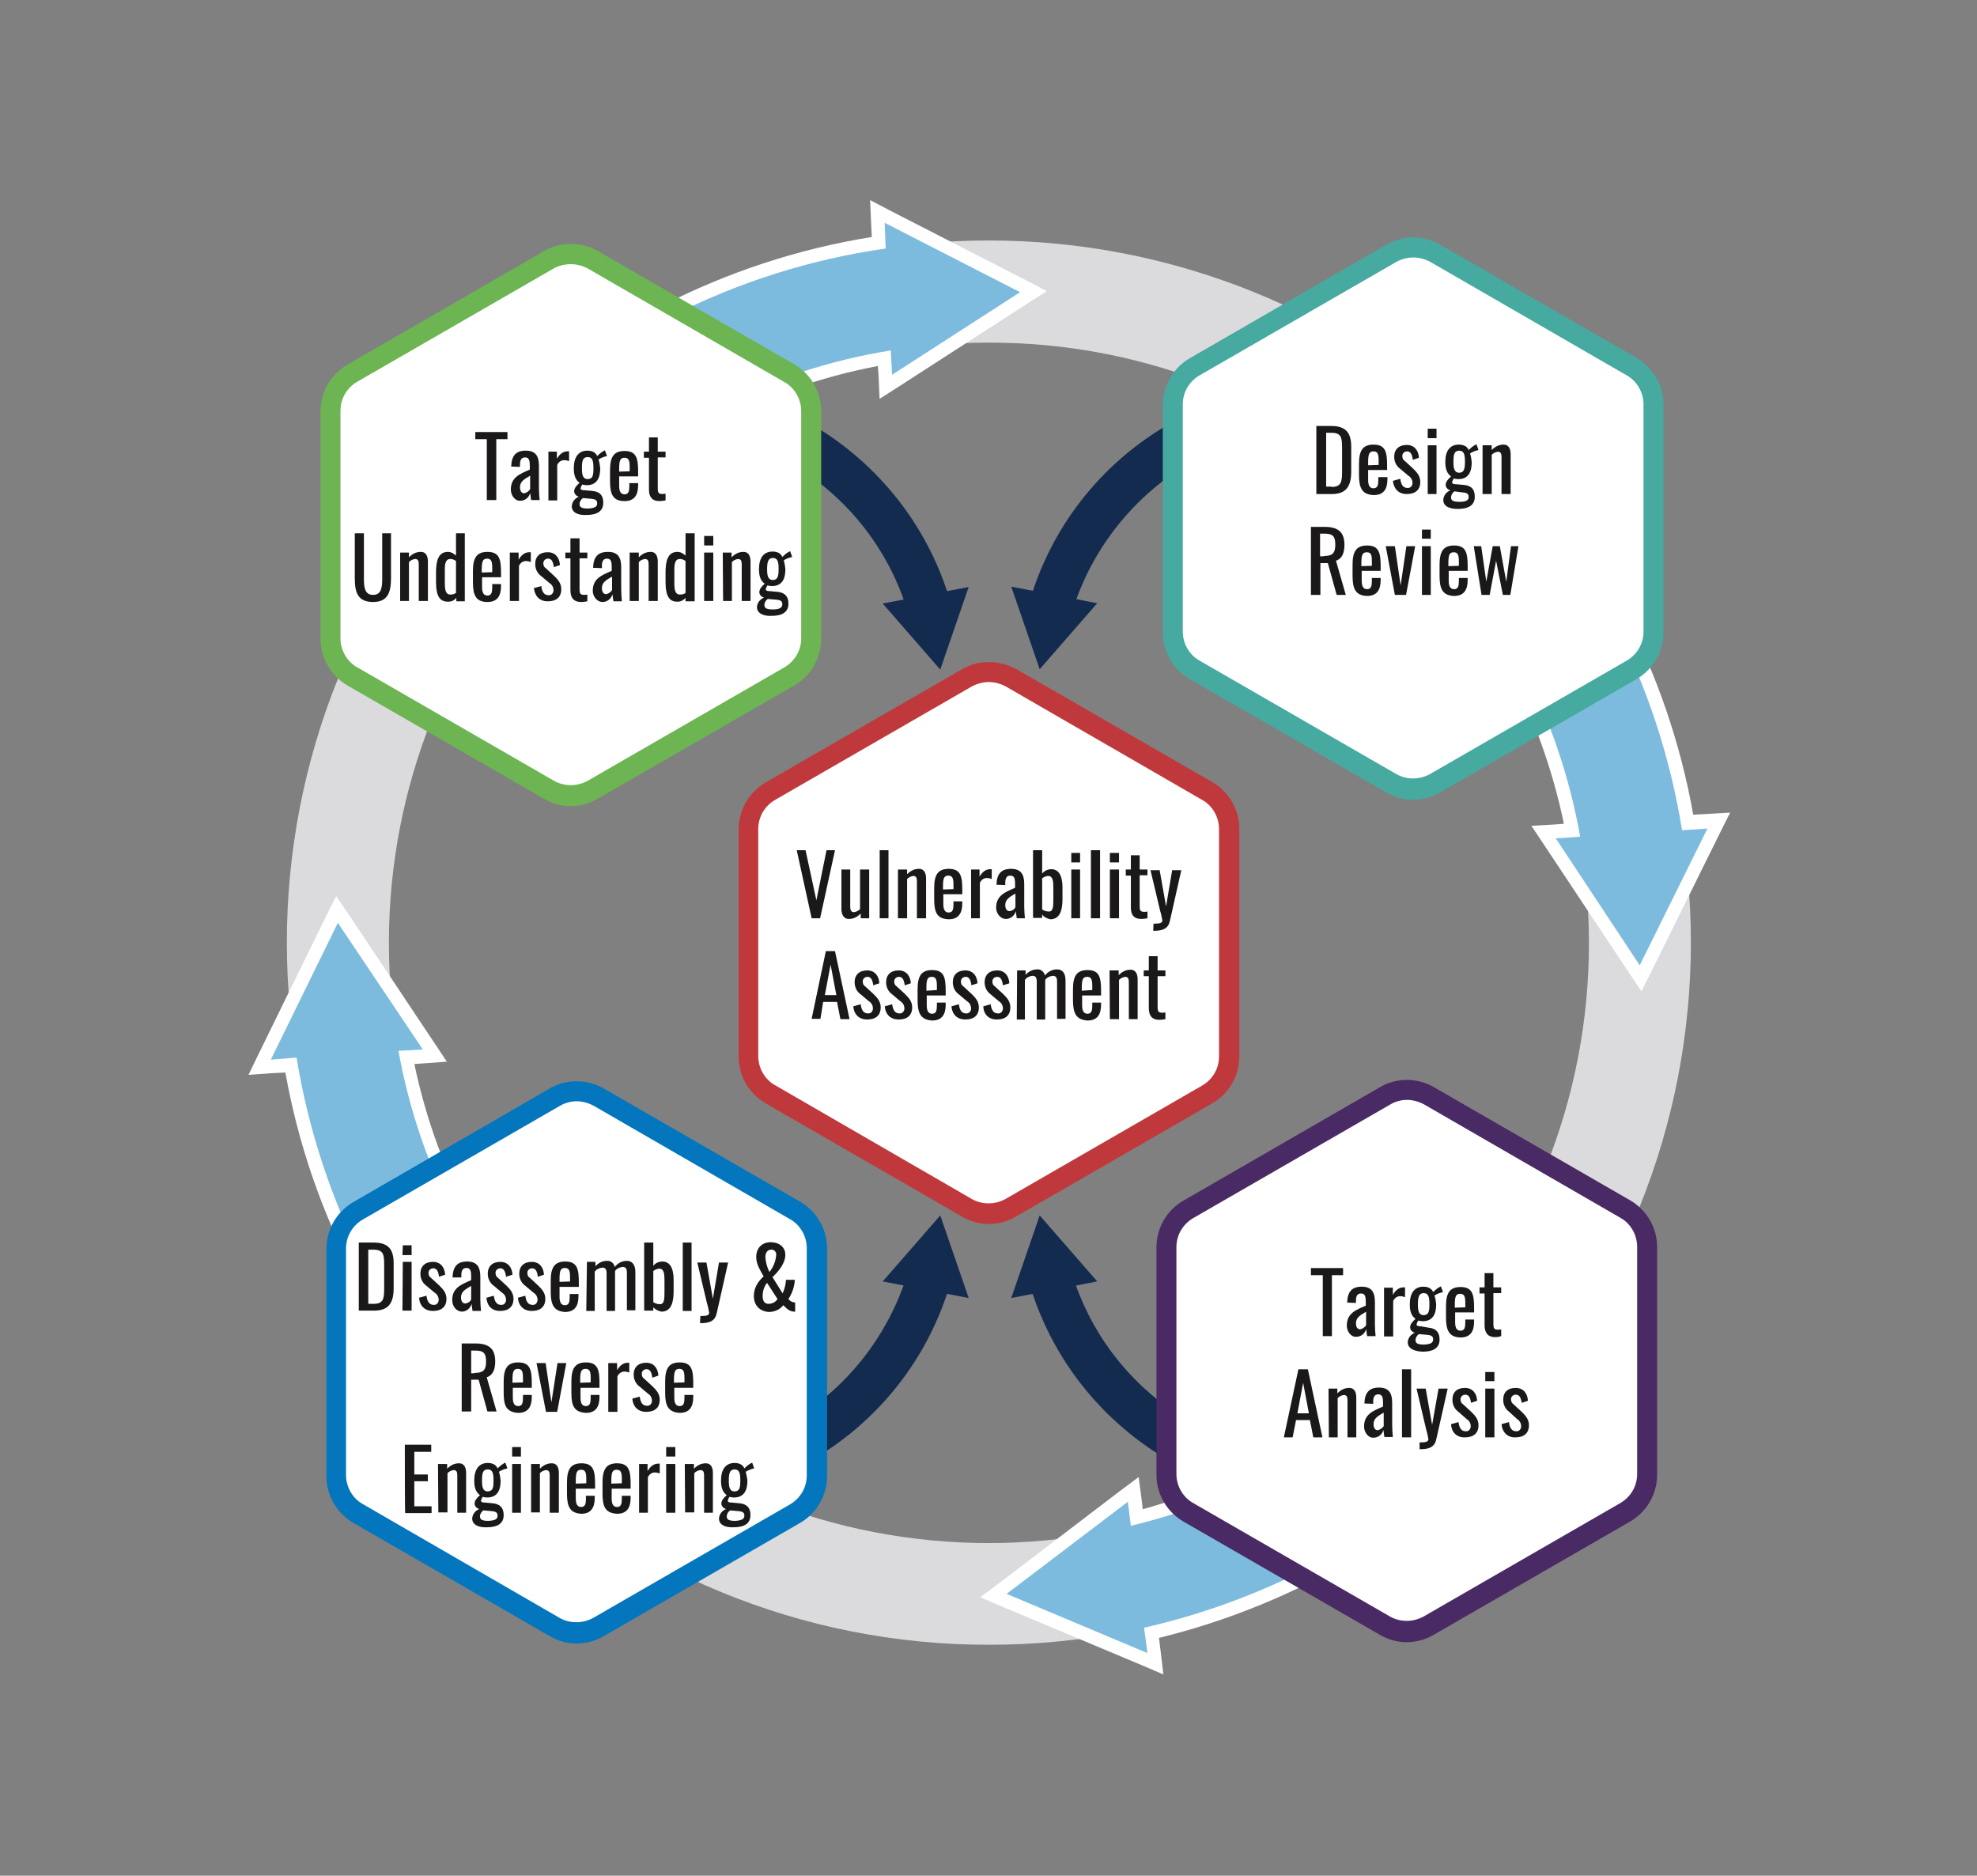 <?xml version="1.0" encoding="UTF-8"?> <!-- Generator: Adobe Illustrator 24.3.1, SVG Export Plug-In . SVG Version: 6.00 Build 0) --> <svg xmlns="http://www.w3.org/2000/svg" xmlns:xlink="http://www.w3.org/1999/xlink" version="1.1" id="Layer_1" x="0px" y="0px" width="584px" height="554px" viewBox="0 0 584 554" style="enable-background:new 0 0 584 554;" xml:space="preserve"><rect x="0" y="0" width="584" height="554" fill="#808080" stroke="none"/> <style type="text/css"> .st0{fill:none;} .st1{fill:#DBDADC;} .st2{fill:#7CBBDE;} .st3{fill:#FFFFFF;} .st4{fill:#142B50;} .st5{fill:#6CB552;} .st6{fill:#46AAA0;} .st7{fill:#BF393C;} .st8{fill:#4A2A64;} .st9{fill:#0476BD;} .st10{fill:#1A1818;} </style> <rect class="st0" width="584" height="554"></rect> <g> <g id="Group_1211" transform="translate(14.408 15.2)"> <path id="Path_5953" class="st1" d="M277.7,470.6c-55,0.1-107.8-21.7-146.7-60.7c-80.9-80.9-80.9-212.5,0-293.4 s212.5-80.9,293.4,0s80.9,212.5,0,293.4C385.5,448.9,332.7,470.7,277.7,470.6z M277.7,86c-47-0.1-92.1,18.6-125.4,51.9 c-69.1,69.1-69.1,181.6,0,250.8s181.6,69.1,250.8,0s69.1-181.6,0-250.8C369.8,104.5,324.7,85.9,277.7,86L277.7,86z"></path> </g> <g id="Group_1214" transform="translate(83.826)"> <g id="Group_1212" transform="translate(3.544 4.211)"> <path id="Path_5954" class="st2" d="M55.3,127.6l1.4-1.4c31.2-31.5,71.8-52.1,115.6-58.8l-0.5-9.1L218,81.8L174.4,110l-0.4-8.4 c-35.4,6.2-67.9,23.2-93.2,48.7l-1.4,1.4L55.3,127.6z"></path> </g> <g id="Group_1213"> <path id="Path_5955" class="st3" d="M177.5,65.8l40,20.5l-37.8,24.4l-0.4-7.2c-36.5,5.9-70.3,23.2-96.4,49.6l-21.3-21.2 c31.4-31.6,72.1-52.2,116.2-58.5L177.5,65.8 M173.2,59.1l0.3,6.9l0.2,4C130.1,77,89.9,97.7,58.8,129l-2.8,2.8l2.8,2.8L80,155.8 l2.8,2.8l2.8-2.8c24.5-24.6,55.8-41.2,89.9-47.7l0.2,2.8l0.3,6.9l5.8-3.7l37.8-24.4l5.8-3.7l-6.1-3.2l-40-20.5L173.2,59.1 L173.2,59.1z"></path> </g> </g> <g id="Group_1217" transform="translate(0 259.277)"> <g id="Group_1215" transform="translate(4.164 4.999)"> <path id="Path_5956" class="st2" d="M139.8,162.3c-30.5-30.4-50.8-69.5-58.2-112l-9.2,0.6L95.3,4.3l28.9,43.1l-8.4,0.6 c6.7,34.2,23.4,65.6,48,90.1l1.4,1.4l-24.1,24.1L139.8,162.3z"></path> </g> <g id="Group_1216"> <path id="Path_5957" class="st3" d="M99.8,13.3l25.1,37.4l-7.2,0.4c6.4,35.4,23.5,68,49.1,93.4l-21.2,21.2 c-30.8-30.4-51-69.8-58-112.6L80,53.7L99.8,13.3 M99.3,5.4l-3.1,6.2L76.4,52l-3,6.2l6.9-0.5l4-0.2c7.5,42.1,28,80.9,58.4,111.2 l2.8,2.8l2.8-2.8l21.2-21.2l2.8-2.8l-2.8-2.8c-23.9-23.8-40.2-54-47.1-86.9l2.7-0.2l6.9-0.5l-3.8-5.7l-25-37.5L99.3,5.4L99.3,5.4 z"></path> </g> </g> <g id="Group_1220" transform="translate(272.656 427.765)"> <g id="Group_1218" transform="translate(4.971 3.544)"> <path id="Path_5958" class="st2" d="M15.9,39.9L57.2,8.6l1,8.3c30.4-7.8,58-23.6,80.2-45.8l1.4-1.4l24,24.2l-1.4,1.4 C135,22.8,100.4,42.1,62.5,51l1.1,9.1L15.9,39.9z"></path> </g> <g id="Group_1219"> <path id="Path_5959" class="st3" d="M144.9-23.9l21.2,21.2c-27.7,27.7-62.6,47-100.8,55.7l1,7.5L24.7,43l35.8-27.2l0.9,7.1 C93.1,15.3,121.9-0.9,144.9-23.9 M144.9-29.5l-2.9,2.8C120.7-5.3,94,10,64.9,18l-0.3-2.7l-0.9-6.8l-5.5,4.1L22.4,39.9L16.9,44 l6.3,2.7l41.5,17.4l6.3,2.7L70.2,60l-0.5-4c37.6-9.2,71.9-28.5,99.3-55.9l2.8-2.8L169-5.4l-21.3-21.3L144.9-29.5L144.9-29.5z"></path> </g> </g> <g id="Group_1223" transform="translate(426.973 84.619)"> <g id="Group_1221" transform="translate(3.544 3.543)"> <path id="Path_5960" class="st2" d="M25.3,157.7l8.4-0.6C27.2,122.7,10.4,91-14.5,66.3l-1.4-1.4l24.1-24l1.4,1.4 c30.8,30.6,51.1,70,58.4,112.8l9.2-0.6L54.1,201L25.3,157.7z"></path> </g> <g id="Group_1222" transform="translate(0 0)"> <path id="Path_5961" class="st3" d="M11.8,47.2C42.7,77.9,63,117.7,69.9,160.6l7.5-0.5l-20,40.4L32.6,163l7.2-0.5 C33.5,126.9,16.3,94-9.4,68.4L11.8,47.2 M11.8,41.6L9,44.3l-21.3,21.2l-2.8,2.8l2.8,2.8c24,23.9,40.4,54.4,47.3,87.6l-2.7,0.2 l-6.9,0.4l3.8,5.7l24.9,37.5l3.8,5.7L61,202l20-40.4l3.1-6.2l-6.9,0.4l-4,0.2c-7.5-42.2-28-81.3-58.6-111.8L11.8,41.6L11.8,41.6z "></path> </g> </g> <g id="Group_1227" transform="translate(284.22 68.503)"> <g id="Group_1224" transform="translate(6.85 0)"> <path id="Path_5962" class="st4" d="M25.5,112.7L13.1,109c14-47.4,63.7-74.5,111.2-60.6c14.4,4.2,27.4,12,38,22.6l-9.2,9.2 c-29.9-29.9-78.3-29.9-108.2,0C35.8,89.3,29.1,100.5,25.5,112.7L25.5,112.7z"></path> </g> <g id="Group_1226" transform="translate(0 75.563)"> <g id="Group_1225"> <path id="Path_5963" class="st4" d="M14.5,29.2l8.4,24.4l17-19.5L14.5,29.2z"></path> </g> </g> </g> <g id="Group_1231" transform="translate(73.491 68.503)"> <g id="Group_1228" transform="translate(0 0)"> <path id="Path_5964" class="st4" d="M194.8,112.7C182.8,72.2,140.3,49,99.7,61c-12.3,3.6-23.4,10.2-32.4,19.3l-9.1-9.2 c35-35,91.7-35,126.5,0c10.5,10.5,18.3,23.6,22.5,38L194.8,112.7z"></path> </g> <g id="Group_1230" transform="translate(162.858 75.563)"> <g id="Group_1229"> <path id="Path_5965" class="st4" d="M24.4,34.2l17,19.5l8.4-24.4L24.4,34.2z"></path> </g> </g> </g> <g id="Group_1235" transform="translate(73.491 378.288)"> <g id="Group_1232" transform="translate(0 20.847)"> <path id="Path_5966" class="st4" d="M121.3,44.2C97.6,44.3,74.9,34.8,58.1,18l9.2-9.2c29.9,29.9,78.3,29.9,108.2,0 c9-9,15.6-20.2,19.3-32.4l12.4,3.6C196,18.1,161.1,44.2,121.3,44.2z"></path> </g> <g id="Group_1234" transform="translate(162.858)"> <g id="Group_1233"> <path id="Path_5967" class="st4" d="M49.8,5.1l-8.4-24.4l-17,19.5L49.8,5.1z"></path> </g> </g> </g> <g id="Group_1239" transform="translate(284.22 378.288)"> <g id="Group_1236" transform="translate(6.85 20.847)"> <path id="Path_5968" class="st4" d="M98.9,44.2C59.2,44.2,24.3,18,13-20l12.4-3.6C37.4,16.8,80,40,120.5,28 c12.2-3.6,23.4-10.2,32.4-19.3l9.2,9.2C145.4,34.8,122.6,44.3,98.9,44.2z"></path> </g> <g id="Group_1238"> <g id="Group_1237"> <path id="Path_5969" class="st4" d="M39.9,0.2l-17-19.5L14.5,5.1L39.9,0.2z"></path> </g> </g> </g> <g id="Group_1242" transform="translate(26.872 16.328)"> <g id="Group_1240" transform="translate(3.757 3.76)"> <path id="Path_5970" class="st3" d="M138,214.9c-2.3,0-4.5-0.6-6.4-1.7l-58.1-33.5c-4-2.3-6.4-6.6-6.4-11.2v-67.1 c0-4.6,2.5-8.9,6.4-11.2l58.1-33.6c4-2.3,8.9-2.3,12.9,0l58.1,33.5c4,2.3,6.4,6.6,6.4,11.2v67.1c0,4.6-2.5,8.9-6.4,11.2 l-58.1,33.5C142.5,214.3,140.3,214.8,138,214.9z"></path> </g> <g id="Group_1241"> <path id="Path_5971" class="st5" d="M141.8,61.7c1.7,0,3.5,0.5,5,1.3l58,33.5c3.1,1.7,5,5.1,5,8.6v67.1c0,3.6-1.9,6.8-5,8.6 l-58.1,33.5c-3.1,1.7-6.9,1.7-9.9,0l-58.1-33.5c-3.1-1.7-5-5.1-5-8.6v-67.2c0-3.6,1.9-6.8,5-8.6l58.1-33.5 C138.3,62.1,140,61.7,141.8,61.7 M141.8,55.7c-2.8,0-5.5,0.7-7.9,2.1L75.7,91.4c-4.9,2.9-7.9,8.1-7.9,13.8v67.1 c0,5.7,3,10.9,7.9,13.8l58.1,33.5c4.9,2.9,10.9,2.9,15.9,0l58.1-33.5c4.9-2.9,7.9-8.1,7.9-13.8v-67.2c0-5.7-3-10.9-7.9-13.8 l-58.1-33.5C147.2,56.4,144.6,55.7,141.8,55.7L141.8,55.7z"></path> </g> </g> <g id="Group_1245" transform="translate(340.69 13.946)"> <g id="Group_1243" transform="translate(3.757 3.758)"> <path id="Path_5972" class="st3" d="M73,215.4c-2.3,0-4.5-0.6-6.4-1.7L8.4,180.1c-4-2.3-6.4-6.6-6.4-11.2v-67.1 c0-4.6,2.5-8.9,6.4-11.2l58.1-33.5c4-2.3,8.9-2.3,12.9,0l58.1,33.5c4,2.3,6.4,6.6,6.4,11.2V169c0,4.6-2.5,8.9-6.4,11.2 l-58.1,33.5C77.5,214.8,75.3,215.3,73,215.4z"></path> </g> <g id="Group_1244"> <path id="Path_5973" class="st6" d="M76.8,62.1c1.7,0,3.5,0.5,5,1.3l58,33.5c3.1,1.7,5,5.1,5,8.6v67.1c0,3.6-1.9,6.8-5,8.6 l-58.1,33.5c-3.1,1.7-6.9,1.7-9.9,0l-58.1-33.5c-3.1-1.7-5-5.1-5-8.6v-67.1c0-3.6,1.9-6.8,5-8.6l58.1-33.5 C73.3,62.6,75,62.1,76.8,62.1 M76.8,56.2c-2.8,0-5.5,0.7-7.9,2.1L10.7,91.9c-4.9,2.9-7.9,8.1-7.9,13.8v67.1 c0,5.7,3,10.9,7.9,13.8l58.1,33.5c4.9,2.9,10.9,2.9,15.9,0l58.1-33.5c4.9-2.9,7.9-8.1,7.9-13.8v-67.2c0-5.7-3-10.9-7.9-13.8 L84.7,58.3C82.2,56.9,79.5,56.2,76.8,56.2L76.8,56.2z"></path> </g> </g> <g id="Group_1248" transform="translate(182.59 172.047)"> <g id="Group_1246" transform="translate(3.758 3.758)"> <path id="Path_5974" class="st3" d="M105.7,182.7c-2.3,0-4.5-0.6-6.4-1.7l-58.1-33.5c-4-2.3-6.4-6.6-6.4-11.2V69.1 c0-4.6,2.5-8.9,6.4-11.2l58.1-33.5c4-2.3,8.9-2.3,12.9,0L170.3,58c4,2.3,6.4,6.6,6.4,11.2v67.1c0,4.6-2.5,8.9-6.4,11.2 l-58.1,33.5C110.2,182,108,182.7,105.7,182.7z"></path> </g> <g id="Group_1247"> <path id="Path_5975" class="st7" d="M109.5,29.4c1.7,0,3.5,0.5,5,1.3l58,33.5c3.1,1.7,5,5.1,5,8.6V140c0,3.6-1.9,6.8-5,8.6 l-58.1,33.5c-3.1,1.7-6.9,1.7-9.9,0l-58.1-33.6c-3.1-1.7-5-5.1-5-8.6V72.8c0-3.6,1.9-6.8,5-8.6l58.1-33.5 C106,29.9,107.8,29.4,109.5,29.4 M109.5,23.5c-2.8,0-5.5,0.7-7.9,2.1L43.5,59.1c-4.9,2.9-7.9,8.1-7.9,13.8V140 c0,5.7,3,10.9,7.9,13.8l58.1,33.5c4.9,2.9,10.9,2.9,15.9,0l58.1-33.5c4.9-2.9,7.9-8.1,7.9-13.8V72.8c0-5.7-3-10.9-7.9-13.8 l-58.1-33.5C115,24.2,112.3,23.5,109.5,23.5L109.5,23.5z"></path> </g> </g> <g id="Group_1251" transform="translate(338.308 327.765)"> <g id="Group_1249" transform="translate(3.758 3.757)"> <path id="Path_5976" class="st3" d="M73.5,150.4c-2.3,0-4.5-0.6-6.4-1.7L8.9,115.1c-4-2.3-6.4-6.6-6.4-11.2V36.9 c0-4.6,2.5-8.9,6.4-11.2L67-7.8c4-2.3,8.9-2.3,12.9,0l58.1,33.5c4,2.3,6.4,6.6,6.4,11.2v67.1c0,4.6-2.5,8.9-6.4,11.2L80,148.7 C78,149.8,75.8,150.4,73.5,150.4z"></path> </g> <g id="Group_1250"> <path id="Path_5977" class="st8" d="M77.3-2.9c1.7,0,3.5,0.5,5,1.3l58,33.5c3.1,1.7,5,5.1,5,8.6v67.1c0,3.6-1.9,6.8-5,8.6 l-58.1,33.5c-3.1,1.7-6.9,1.7-9.9,0l-58.1-33.5c-3.1-1.7-5-5.1-5-8.6V40.6c0-3.6,1.9-6.8,5-8.6L72.3-1.5 C73.8-2.4,75.5-2.9,77.3-2.9 M77.3-8.8c-2.8,0-5.5,0.7-7.9,2.1L11.2,26.9C6.3,29.7,3.3,35,3.3,40.7v67.1c0,5.7,3,10.9,7.9,13.8 l58.1,33.5c4.9,2.9,10.9,2.9,15.9,0l58.1-33.5c4.9-2.9,7.9-8.1,7.9-13.8V40.6c0-5.7-3-10.9-7.9-13.8L85.2-6.7 C82.7-8.1,80-8.8,77.3-8.8L77.3-8.8z"></path> </g> </g> <g id="Group_1254" transform="translate(29.017 328.272)"> <g id="Group_1252" transform="translate(3.758 3.758)"> <path id="Path_5978" class="st3" d="M137.5,150.3c-2.3,0-4.5-0.6-6.4-1.7L73,115c-4-2.3-6.4-6.6-6.4-11.2V36.8 c0-4.6,2.5-8.9,6.4-11.2l58.1-33.5c4-2.3,8.9-2.3,12.9,0l58.1,33.5c4,2.3,6.4,6.6,6.4,11.2v67.1c0,4.6-2.5,8.9-6.4,11.2 L144,148.6C142.1,149.7,139.8,150.3,137.5,150.3z"></path> </g> <g id="Group_1253"> <path id="Path_5979" class="st9" d="M141.3-3c1.7,0,3.5,0.5,5,1.3l58,33.5c3.1,1.7,5,5.1,5,8.6v67.1c0,3.6-1.9,6.8-5,8.6 l-58.1,33.5c-3.1,1.7-6.9,1.7-9.9,0l-58.1-33.6c-3.1-1.7-5-5.1-5-8.6V40.5c0-3.6,1.9-6.8,5-8.6l58.1-33.5 C137.8-2.5,139.6-3,141.3-3 M141.3-8.9c-2.8,0-5.5,0.7-7.9,2.1L75.3,26.8c-4.9,2.9-7.9,8.1-7.9,13.8v67.1c0,5.7,3,10.9,7.9,13.8 l58.1,33.5c4.9,2.9,10.9,2.9,15.9,0l58.1-33.5c4.9-2.9,7.9-8.1,7.9-13.8V40.5c0-5.7-3-10.9-7.9-13.8L149.3-6.8 C146.8-8.2,144.1-8.9,141.3-8.9L141.3-8.9z"></path> </g> </g> <g id="Group_1255" transform="translate(39.602 86.504)"> <path id="Path_5980" class="st10" d="M104.2,43.2h-3.4v-2.1h9.5v2.1H107v18h-2.8C104.2,61.2,104.2,43.2,104.2,43.2z"></path> <path id="Path_5981" class="st10" d="M111.3,58.1c0-3.6,2.6-4.6,5.6-5.9v-1c0-1.7-0.2-2.6-1.4-2.6c-1.1,0-1.5,0.8-1.5,2.1v0.7 l-2.6-0.1c0.1-3.2,1.4-4.7,4.3-4.7c2.9,0,3.9,1.6,3.9,4.5v6.6c0,1.2,0.1,2.3,0.2,3.5h-2.5c-0.1-0.6-0.2-1.4-0.3-2.1 c-0.3,1.3-1.5,2.3-2.9,2.3C112.5,61.5,111.3,59.8,111.3,58.1z M117,58v-4c-1.7,1-3,1.7-3,3.4c0,1.2,0.5,1.8,1.3,1.8 C116,59,116.6,58.6,117,58L117,58z"></path> <path id="Path_5982" class="st10" d="M122.3,46.9h2.6v2.1c1-1.7,2.1-2.2,3.2-2.2c0.2,0,0.3,0,0.4,0v2.9c-0.5-0.2-1-0.3-1.4-0.3 c-1,0-1.7,0.6-2.1,1.4v10.5h-2.6V46.9z"></path> <path id="Path_5983" class="st10" d="M129.3,63c0.1-1.3,0.9-2.3,2.1-2.8c-0.8-0.2-1.3-0.8-1.4-1.5c0-1,0.6-1.7,1.6-2.6 c-1.1-0.8-1.7-2-1.7-4.3c0-3.3,1.4-5.2,4-5.2c1.5,0,2.5,0.6,2.9,1.6c0.6-0.6,1.2-1.1,1.9-1.5l0.4-0.2l0.6,1.7 c-0.9,0.2-1.7,0.5-2.5,1c0.3,0.9,0.4,1.7,0.5,2.6c0,2.9-1,5-4,5c-0.5,0-1-0.1-1.3-0.2c-0.2,0.3-0.4,0.7-0.5,1.1 c0,0.4,0.3,0.6,1.2,0.6l2.2,0.2c2.3,0.2,3.3,1.3,3.3,3.5c0,2.4-1.7,3.6-5,3.6C131.3,65.7,129.3,65,129.3,63z M136.8,62.2 c0-0.9-0.4-1.3-2-1.4l-2.2-0.2c-0.6,0.4-1,1.1-1,1.8c0,0.9,0.6,1.3,2.5,1.3C136,63.6,136.8,63.2,136.8,62.2L136.8,62.2z M135.7,51.8c0-2-0.2-3.3-1.7-3.3c-1.5,0-1.7,1.2-1.7,3.3c0,1.8,0.2,3.2,1.7,3.2C135.5,55,135.7,53.9,135.7,51.8L135.7,51.8z"></path> <path id="Path_5984" class="st10" d="M140.6,55.7v-3.3c0-3.8,1-5.7,4.3-5.7c3.6,0,4,2.3,4,6.3v1.2h-5.6V57c0,1.7,0.5,2.5,1.6,2.5 c1.2,0,1.4-1,1.4-2.4v-0.9h2.6v0.6c0,2.9-1.1,4.7-4,4.7C141.5,61.5,140.6,59.5,140.6,55.7z M146.4,52.7v-1.3 c0-1.7-0.2-2.7-1.5-2.7c-1.3,0-1.6,0.8-1.6,3.3v0.8L146.4,52.7z"></path> <path id="Path_5985" class="st10" d="M152.1,58.1v-9.4h-1.5v-1.8h1.5v-4.2h2.6v4.2h2.3v1.7h-2.3v9.2c0,1.1,0.2,1.6,1.3,1.6 c0.3,0,0.6,0,1-0.1v2c-0.6,0.1-1.2,0.2-1.8,0.2C152.9,61.5,152.1,60.1,152.1,58.1z"></path> <path id="Path_5986" class="st10" d="M65.2,84.3V71h2.7v13.5c0,2.6,0.3,4.7,2.7,4.7s2.7-2.1,2.7-4.7V71h2.6v13.3c0,4.2-1,7-5.3,7 C66.1,91.3,65.2,88.5,65.2,84.3z"></path> <path id="Path_5987" class="st10" d="M78.6,76.7h2.6v1.4c1-1,2.1-1.6,3.5-1.6c1.7,0,2.1,1.5,2.1,2.9V91h-2.7V80.2 c0-1-0.2-1.6-1.1-1.6c-0.7,0.1-1.3,0.4-1.8,0.9V91h-2.6V76.7z"></path> <path id="Path_5988" class="st10" d="M89.2,85.4v-2.8c0-3.3,0.6-6.1,3.5-6.1c1,0,1.7,0.5,2.4,1.1V71h2.6v20.1h-2.5v-1 c-0.6,0.7-1.4,1.1-2.3,1.1C90.4,91.3,89.2,89.7,89.2,85.4z M95.1,88.6v-9.4c-0.5-0.4-1.1-0.6-1.7-0.6c-1.3,0-1.6,1.3-1.6,3v4 c0,2,0.2,3.5,1.6,3.5C94,89.1,94.6,89,95.1,88.6z"></path> <path id="Path_5989" class="st10" d="M100.1,85.5v-3.3c0-3.8,1-5.7,4.3-5.7c3.6,0,4,2.3,4,6.3V84h-5.6v2.9c0,1.7,0.5,2.5,1.6,2.5 c1.2,0,1.4-1,1.4-2.4V86h2.6v0.6c0,2.9-1.1,4.7-4,4.7C101,91.3,100.1,89.3,100.1,85.5z M105.8,82.5v-1.3c0-1.7-0.2-2.7-1.5-2.7 c-1.3,0-1.6,0.8-1.6,3.3v0.8L105.8,82.5z"></path> <path id="Path_5990" class="st10" d="M111,76.7h2.6v2.1c1-1.7,2.1-2.2,3.2-2.2c0.2,0,0.3,0,0.4,0v2.9c-0.5-0.2-1-0.3-1.4-0.3 c-1,0-1.7,0.6-2.1,1.4V91H111V76.7z"></path> <path id="Path_5991" class="st10" d="M118.1,87.2l2.2-0.6c0.2,1.8,0.9,2.7,2.1,2.7c0.8,0.1,1.4-0.5,1.5-1.3c0-0.1,0-0.2,0-0.2 c0-0.9-0.5-1.7-1.2-2.1l-2.5-2.1c-1.1-0.8-1.7-2.1-1.7-3.5c0-2.3,1.4-3.5,3.7-3.5s3.5,1.7,3.6,3.8l-1.8,0.6 c-0.2-1.5-0.6-2.5-1.7-2.5c-0.8,0-1.4,0.6-1.4,1.3v0.1c0,0.6,0.2,1.1,0.7,1.4l2.5,2.3c1,1,2.1,2.1,2.1,3.9c0,2.5-1.6,3.6-4,3.6 S118.4,89.6,118.1,87.2z"></path> <path id="Path_5992" class="st10" d="M128.9,87.8v-9.4h-1.5v-1.7h1.5v-4.2h2.7v4.2h2.3v1.7h-2.3v9.2c0,1.1,0.2,1.6,1.3,1.6 c0.3,0,0.6,0,1-0.1v2c-0.6,0.1-1.2,0.2-1.8,0.2C129.7,91.3,128.9,89.9,128.9,87.8z"></path> <path id="Path_5993" class="st10" d="M135.5,88c0-3.6,2.6-4.6,5.6-5.9v-1c0-1.7-0.2-2.6-1.4-2.6c-1.1,0-1.5,0.8-1.5,2.1v0.7 l-2.6-0.1c0.1-3.2,1.4-4.7,4.4-4.7c2.9,0,3.9,1.6,3.9,4.5v6.6c0,1.2,0.1,2.3,0.2,3.5h-2.5c-0.1-0.6-0.2-1.4-0.3-2.1 c-0.3,1.3-1.5,2.3-2.9,2.3C136.7,91.3,135.5,89.6,135.5,88z M141.2,87.8v-4c-1.7,1-3,1.7-3,3.4c0,1.2,0.5,1.8,1.3,1.8 C140.2,88.8,140.8,88.4,141.2,87.8L141.2,87.8z"></path> <path id="Path_5994" class="st10" d="M146.4,76.7h2.7v1.4c1-1,2.1-1.6,3.5-1.6c1.7,0,2.1,1.5,2.1,2.9V91H152V80.2 c0-1-0.2-1.6-1.1-1.6c-0.7,0.1-1.3,0.4-1.8,0.9V91h-2.7V76.7z"></path> <path id="Path_5995" class="st10" d="M157,85.4v-2.8c0-3.3,0.6-6.1,3.5-6.1c1,0,1.7,0.5,2.4,1.1V71h2.7v20.1h-2.7v-1 c-0.6,0.7-1.4,1.1-2.3,1.1C158.2,91.3,157,89.7,157,85.4z M162.9,88.6v-9.4c-0.5-0.4-1.1-0.6-1.7-0.6c-1.3,0-1.6,1.3-1.6,3v4 c0,2,0.2,3.5,1.6,3.5C161.9,89.1,162.5,89,162.9,88.6z"></path> <path id="Path_5996" class="st10" d="M168.4,71.8h2.7v2.8h-2.7V71.8z M168.4,76.7h2.7V91h-2.7V76.7z"></path> <path id="Path_5997" class="st10" d="M173.9,76.7h2.6v1.4c1-1,2.1-1.6,3.5-1.6c1.7,0,2.1,1.5,2.1,2.9V91h-2.6V80.2 c0-1-0.2-1.6-1.1-1.6c-0.7,0.1-1.3,0.4-1.8,0.9V91H174L173.9,76.7L173.9,76.7z"></path> <path id="Path_5998" class="st10" d="M184,92.8c0.1-1.3,0.9-2.3,2.1-2.8c-0.8-0.2-1.3-0.8-1.4-1.5c0-1,0.6-1.7,1.6-2.6 c-1.1-0.8-1.7-2-1.7-4.3c0-3.3,1.4-5.2,4-5.2c1.5,0,2.5,0.6,2.9,1.6c0.6-0.6,1.2-1.1,1.9-1.5l0.4-0.2l0.6,1.7 c-0.9,0.2-1.7,0.5-2.5,1c0.3,0.9,0.4,1.7,0.5,2.6c0,2.9-1,5-4,5c-0.5,0-1-0.1-1.3-0.2c-0.2,0.3-0.4,0.7-0.5,1.1 c0,0.4,0.3,0.6,1.2,0.6l2.2,0.2c2.2,0.2,3.3,1.3,3.3,3.5c0,2.4-1.7,3.6-5,3.6C186,95.5,184,94.7,184,92.8z M191.5,92 c0-0.9-0.4-1.3-2-1.4l-2.3-0.2c-0.6,0.4-1,1.1-1,1.8c0,0.9,0.6,1.3,2.5,1.3S191.5,93,191.5,92L191.5,92z M190.4,81.6 c0-2-0.2-3.3-1.7-3.3c-1.4,0-1.7,1.2-1.7,3.3c0,1.8,0.2,3.2,1.7,3.2C190.1,84.8,190.4,83.7,190.4,81.6L190.4,81.6z"></path> </g> <g id="Group_1256" transform="translate(204.355 242.221)"> <path id="Path_5999" class="st10" d="M31,8.9h2.6l3.2,14.8l3-14.8h2.5l-4.4,20.1h-2.5L31,8.9z"></path> <path id="Path_6000" class="st10" d="M44.2,26.3V14.6h2.6v10.9c0,1,0.2,1.7,1.1,1.7c0.7-0.1,1.3-0.4,1.8-0.9V14.6h2.7V29h-2.5 v-1.4c-1,1-2.1,1.6-3.5,1.6C44.7,29.2,44.2,27.6,44.2,26.3z"></path> <path id="Path_6001" class="st10" d="M55.5,8.9h2.6v20.1h-2.6V8.9z"></path> <path id="Path_6002" class="st10" d="M60.9,14.6h2.7V16c1-1,2.1-1.6,3.5-1.6c1.7,0,2.1,1.5,2.1,2.9v11.7h-2.7V18.1 c0-1-0.2-1.6-1.1-1.6c-0.7,0.1-1.3,0.4-1.8,0.9V29h-2.7L60.9,14.6z"></path> <path id="Path_6003" class="st10" d="M71.6,23.4v-3.3c0-3.8,1-5.7,4.3-5.7c3.6,0,4,2.3,4,6.3v1.2h-5.6v2.9c0,1.7,0.5,2.5,1.6,2.5 c1.2,0,1.4-1,1.4-2.4V24h2.6v0.6c0,2.9-1.1,4.7-4,4.7C72.4,29.2,71.6,27.2,71.6,23.4z M77.3,20.4v-1.3c0-1.7-0.2-2.7-1.5-2.7 c-1.3,0-1.6,0.8-1.6,3.3v0.8L77.3,20.4z"></path> <path id="Path_6004" class="st10" d="M82.3,14.6H85v2.1c1-1.7,2.1-2.2,3.2-2.2c0.2,0,0.3,0,0.4,0v2.9c-0.5-0.2-1-0.3-1.4-0.3 c-1,0-1.7,0.6-2.1,1.4V29h-2.6V14.6z"></path> <path id="Path_6005" class="st10" d="M89.9,25.9c0-3.6,2.6-4.6,5.6-5.9v-1c0-1.7-0.2-2.6-1.4-2.6c-1.1,0-1.5,0.8-1.5,2.1v0.7 L90,19.1c0.1-3.2,1.4-4.7,4.3-4.7c2.9,0,3.9,1.6,3.9,4.5v6.6c0,1.2,0.1,2.3,0.2,3.5H96c-0.1-0.6-0.2-1.4-0.3-2.1 c-0.3,1.3-1.5,2.3-2.9,2.3C91.1,29.2,89.9,27.5,89.9,25.9z M95.6,25.7v-4c-1.7,1-3,1.7-3,3.4c0,1.2,0.5,1.8,1.3,1.8 C94.6,26.8,95.3,26.4,95.6,25.7z"></path> <path id="Path_6006" class="st10" d="M103.5,27.9v1h-2.7V8.9h2.7v6.9c0.6-0.8,1.7-1.3,2.7-1.3c3,0,3.3,3.6,3.3,5.4v3.5 c0,3.1-0.7,5.9-3.6,5.9C105,29.1,104.1,28.7,103.5,27.9z M106.8,23.3v-3.5c0-1.8-0.2-3.3-1.5-3.3c-0.6,0-1.3,0.3-1.8,0.7v9.2 c0.6,0.4,1.2,0.6,1.9,0.6C106.8,27.1,106.8,25.4,106.8,23.3L106.8,23.3z"></path> <path id="Path_6007" class="st10" d="M112.1,9.7h2.6v2.8h-2.6V9.7z M112.1,14.6h2.6V29h-2.6V14.6z"></path> <path id="Path_6008" class="st10" d="M117.9,8.9h2.7v20.1h-2.7C117.9,29.1,117.9,8.9,117.9,8.9z"></path> <path id="Path_6009" class="st10" d="M123.5,9.7h2.7v2.8h-2.7V9.7z M123.5,14.6h2.7V29h-2.7V14.6z"></path> <path id="Path_6010" class="st10" d="M129.7,25.8v-9.4h-1.5v-1.8h1.5v-4.2h2.6v4.2h2.3v1.7h-2.3v9.2c0,1.1,0.2,1.6,1.3,1.6 c0.3,0,0.6,0,1-0.1v2c-0.6,0.1-1.2,0.2-1.8,0.2C130.5,29.2,129.7,27.9,129.7,25.8z"></path> <path id="Path_6011" class="st10" d="M136.4,30.6c1.9,0,2.6-0.2,2.6-1c-0.2-0.9-0.3-1.7-0.6-2.6l-2.9-12.2h2.7l1.9,10.7l1.8-10.7 h2.7l-3.4,15.1c-0.5,2.1-2,2.8-4.6,2.8h-0.3L136.4,30.6z"></path> <path id="Path_6012" class="st10" d="M39.6,38.7h2.7l4.3,20.1h-2.7l-1-5.1h-4.1l-0.8,5h-2.6L39.6,38.7z M42.7,51.7l-1.7-9l-1.7,9 C39.4,51.7,42.7,51.7,42.7,51.7z"></path> <path id="Path_6013" class="st10" d="M47.7,55l2.2-0.6c0.2,1.8,0.9,2.7,2.1,2.7c0.8,0.1,1.4-0.5,1.5-1.3c0-0.1,0-0.2,0-0.2 c0-0.9-0.5-1.7-1.2-2.1l-2.5-2.1c-1.1-0.8-1.7-2.1-1.7-3.5c0-2.2,1.4-3.5,3.7-3.5c2.3,0,3.5,1.7,3.6,3.8l-1.8,0.6 c-0.2-1.5-0.6-2.5-1.7-2.5c-0.8,0-1.4,0.6-1.4,1.3v0.1c0,0.6,0.2,1.1,0.7,1.4l2.5,2.3c1,1,2.1,2.1,2.1,3.9c0,2.5-1.6,3.6-4,3.6 C49.4,58.9,47.9,57.4,47.7,55z"></path> <path id="Path_6014" class="st10" d="M57,55l2.2-0.6c0.2,1.8,0.9,2.7,2.1,2.7c0.8,0.1,1.4-0.5,1.5-1.3c0-0.1,0-0.2,0-0.2 c0-0.9-0.5-1.7-1.2-2.1l-2.5-2.1c-1.1-0.8-1.7-2.1-1.7-3.5c0-2.2,1.4-3.5,3.7-3.5s3.5,1.7,3.6,3.8l-1.8,0.6 c-0.2-1.5-0.6-2.5-1.7-2.5c-0.8,0-1.4,0.6-1.4,1.3v0.1c0,0.6,0.2,1.1,0.7,1.4l2.5,2.3c1,1,2.1,2.1,2.1,3.9c0,2.5-1.6,3.6-4,3.6 S57.2,57.4,57,55z"></path> <path id="Path_6015" class="st10" d="M66.7,53.2V50c0-3.8,1-5.7,4.3-5.7c3.6,0,4,2.3,4,6.3v1.2h-5.6v2.9c0,1.7,0.5,2.5,1.6,2.5 c1.2,0,1.4-1,1.4-2.4v-0.9H75v0.6c0,2.9-1.1,4.7-4,4.7C67.6,59,66.7,57,66.7,53.2z M72.4,50.2V49c0-1.7-0.2-2.7-1.5-2.7 c-1.3,0-1.6,0.8-1.6,3.3v0.8L72.4,50.2z"></path> <path id="Path_6016" class="st10" d="M76.7,55l2.2-0.6c0.2,1.8,0.9,2.7,2.1,2.7c0.8,0.1,1.4-0.5,1.5-1.3c0-0.1,0-0.2,0-0.2 c0-0.9-0.5-1.7-1.2-2.1l-2.5-2.1c-1.1-0.8-1.7-2.1-1.7-3.5c0-2.2,1.4-3.5,3.7-3.5c2.3,0,3.5,1.7,3.6,3.8l-1.8,0.6 c-0.2-1.5-0.6-2.5-1.7-2.5c-0.8,0-1.4,0.6-1.4,1.3v0.1c0,0.6,0.2,1.1,0.7,1.4l2.5,2.3c1,1,2.1,2.1,2.1,3.9c0,2.5-1.6,3.6-4,3.6 S76.9,57.4,76.7,55z"></path> <path id="Path_6017" class="st10" d="M86.1,55l2.2-0.6c0.2,1.8,0.9,2.7,2.1,2.7c0.8,0.1,1.4-0.5,1.5-1.3c0-0.1,0-0.2,0-0.2 c0-0.9-0.5-1.7-1.2-2.1l-2.5-2.1c-1.1-0.8-1.7-2.1-1.7-3.5c0-2.2,1.4-3.5,3.7-3.5c2.3,0,3.5,1.7,3.6,3.8l-1.9,0.6 c-0.2-1.5-0.6-2.5-1.7-2.5c-0.8,0-1.4,0.6-1.4,1.3v0.1c0,0.6,0.2,1.1,0.7,1.4l2.5,2.3c1,1,2.1,2.1,2.1,3.9c0,2.5-1.6,3.6-4,3.6 S86.2,57.4,86.1,55z"></path> <path id="Path_6018" class="st10" d="M96.1,44.4h2.5v1.3c0.9-1,2.1-1.6,3.4-1.6c1.1-0.1,2.1,0.7,2.3,1.8c0.9-1.1,2.1-1.8,3.6-1.8 s2.5,1,2.5,3.3v11.3h-2.5V47.7c0-1.4-0.5-1.7-1.3-1.7c-0.9,0.1-1.7,0.5-2.2,1.2v11.7h-2.5V47.7c0-1.4-0.5-1.7-1.3-1.7 c-0.9,0.1-1.7,0.5-2.2,1.2v11.7H96L96.1,44.4z"></path> <path id="Path_6019" class="st10" d="M112.6,53.2V50c0-3.8,1-5.7,4.3-5.7c3.6,0,4,2.3,4,6.3v1.2h-5.6v2.9c0,1.7,0.5,2.5,1.6,2.5 c1.2,0,1.4-1,1.4-2.4v-0.9h2.6v0.6c0,2.9-1.1,4.7-4,4.7C113.5,59,112.6,57,112.6,53.2z M118.3,50.2V49c0-1.7-0.2-2.7-1.5-2.7 c-1.3,0-1.6,0.8-1.6,3.3v0.8L118.3,50.2z"></path> <path id="Path_6020" class="st10" d="M123.4,44.4h2.7v1.4c1-1,2.1-1.6,3.5-1.6c1.7,0,2.1,1.5,2.1,2.9v11.7h-2.6V47.9 c0-1-0.2-1.6-1.1-1.6c-0.7,0.1-1.3,0.4-1.8,0.9v11.6h-2.7L123.4,44.4L123.4,44.4z"></path> <path id="Path_6021" class="st10" d="M135,55.5v-9.4h-1.5v-1.7h1.5v-4.2h2.6v4.2h2.3v1.7h-2.3v9.2c0,1.1,0.2,1.6,1.3,1.6 c0.3,0,0.6,0,1-0.1v2c-0.6,0.1-1.2,0.2-1.8,0.2C135.9,59,135,57.7,135,55.5z"></path> </g> <g id="Group_1257" transform="translate(395.844 84.12)"> <path id="Path_6022" class="st10" d="M-7,41.7h4.4c4.4,0,5.9,2.1,5.9,6.1v7.4c0,4.3-1.5,6.6-5.7,6.6H-7V41.7z M-2.5,59.7 c3.1,0,3.1-1.8,3.1-5.1v-6.5c0-3.1-0.3-4.4-3.2-4.4h-1.5v15.9H-2.5z"></path> <path id="Path_6023" class="st10" d="M5.6,56.2v-3.3c0-3.8,1-5.7,4.3-5.7c3.6,0,4,2.3,4,6.3v1.2H8.3v2.9c0,1.7,0.5,2.5,1.6,2.5 c1.2,0,1.4-1,1.4-2.4v-0.9H14v0.6c0,2.9-1.1,4.7-4,4.7C6.5,62,5.6,60,5.6,56.2z M11.4,53.2v-1.3c0-1.7-0.2-2.7-1.5-2.7 c-1.3,0-1.6,0.8-1.6,3.3v0.8L11.4,53.2z"></path> <path id="Path_6024" class="st10" d="M15.6,57.9l2.2-0.6c0.2,1.8,0.9,2.7,2.1,2.7c0.8,0.1,1.4-0.5,1.5-1.3c0-0.1,0-0.2,0-0.2 c0-0.9-0.5-1.7-1.2-2.1l-2.5-2.1c-1.1-0.8-1.7-2.1-1.7-3.5c0-2.2,1.4-3.5,3.7-3.5s3.5,1.7,3.6,3.8l-1.8,0.6 c-0.2-1.5-0.6-2.5-1.7-2.5c-0.8,0-1.4,0.6-1.4,1.3v0.1c0,0.6,0.2,1.1,0.7,1.4l2.5,2.3c1,1,2.1,2.1,2.1,3.9c0,2.5-1.6,3.6-4,3.6 S15.9,60.3,15.6,57.9z"></path> <path id="Path_6025" class="st10" d="M25.9,42.5h2.6v2.8h-2.6V42.5z M25.9,47.4h2.6v14.4h-2.6V47.4z"></path> <path id="Path_6026" class="st10" d="M30.5,63.5c0.1-1.3,0.9-2.3,2.1-2.8c-0.8-0.2-1.3-0.8-1.4-1.5c0-1,0.6-1.7,1.6-2.6 c-1.1-0.8-1.7-2-1.7-4.3c0-3.3,1.4-5.1,4-5.1c1.5,0,2.5,0.6,2.9,1.6c0.6-0.6,1.2-1.1,1.9-1.5l0.4-0.2l0.6,1.7 c-0.9,0.2-1.7,0.5-2.5,1c0.3,0.9,0.4,1.7,0.5,2.6c0,2.9-1,5-4,5c-0.5,0-1-0.1-1.3-0.2c-0.2,0.3-0.4,0.7-0.5,1.1 c0,0.4,0.3,0.6,1.2,0.6l2.2,0.2c2.3,0.2,3.3,1.3,3.3,3.5c0,2.4-1.7,3.6-5,3.6C32.4,66.2,30.5,65.5,30.5,63.5z M38,62.7 c0-0.9-0.4-1.3-2-1.4L33.8,61c-0.6,0.4-1,1.1-1,1.8c0,0.9,0.6,1.3,2.5,1.3C37.1,64.1,38,63.7,38,62.7L38,62.7z M36.9,52.3 c0-2-0.2-3.3-1.7-3.3c-1.5,0-1.7,1.2-1.7,3.3c0,1.8,0.2,3.2,1.7,3.2C36.6,55.5,36.9,54.4,36.9,52.3L36.9,52.3z"></path> <path id="Path_6027" class="st10" d="M42.1,47.4h2.7v1.4c1-1,2.1-1.6,3.5-1.6c1.7,0,2.1,1.5,2.1,2.9v11.7h-2.7V50.9 c0-1-0.2-1.6-1.1-1.6c-0.7,0.1-1.3,0.4-1.8,0.9v11.6h-2.7L42.1,47.4z"></path> <path id="Path_6028" class="st10" d="M-8.6,71.5h4c4,0,5.9,1.5,5.9,5.3c0,2.4-0.7,4.1-2.5,4.7l2.9,10.1h-2.7l-2.6-9.4h-2.2v9.4 h-2.8L-8.6,71.5z M-4.8,80.1c2.4,0,3.4-0.7,3.4-3.3c0-2.4-0.6-3.3-3.2-3.3h-1.3v6.7H-4.8z"></path> <path id="Path_6029" class="st10" d="M3.7,86v-3.3c0-3.8,1-5.7,4.3-5.7c3.6,0,4,2.3,4,6.3v1.2H6.4v2.9c0,1.7,0.5,2.5,1.6,2.5 c1.2,0,1.4-1,1.4-2.4v-0.9h2.6v0.6c0,2.9-1.1,4.7-4,4.7C4.6,91.8,3.7,89.8,3.7,86z M9.4,83v-1.3C9.4,80,9.3,79,7.9,79 c-1.3,0-1.6,0.8-1.6,3.3v0.8L9.4,83z"></path> <path id="Path_6030" class="st10" d="M13.5,77.2h2.7l1.7,11.6l1.7-11.6h2.6l-2.7,14.4h-3.3L13.5,77.2z"></path> <path id="Path_6031" class="st10" d="M24.2,72.3h2.6V75h-2.6V72.3z M24.2,77.2h2.6v14.4h-2.6V77.2z"></path> <path id="Path_6032" class="st10" d="M29.4,86v-3.3c0-3.8,1-5.7,4.3-5.7c3.6,0,4,2.3,4,6.3v1.2h-5.6v2.9c0,1.7,0.5,2.5,1.6,2.5 c1.2,0,1.4-1,1.4-2.4v-0.9h2.6v0.6c0,2.9-1.1,4.7-4,4.7C30.3,91.8,29.4,89.8,29.4,86z M35.1,83v-1.3c0-1.7-0.2-2.7-1.5-2.7 c-1.3,0-1.6,0.8-1.6,3.3v0.8L35.1,83z"></path> <path id="Path_6033" class="st10" d="M39.5,77.2h2.2l1.5,10.5l1.9-10.5h2.1l1.9,10.5l1.4-10.5h2.2l-2.4,14.4h-2.2l-2-10.1 l-1.9,10.1h-2.4L39.5,77.2z"></path> </g> <g id="Group_1258" transform="translate(385.944 397.938)"> <path id="Path_6034" class="st10" d="M4.8-21.3H1.3v-2.1h9.5v2.1H7.5v18H4.8V-21.3z"></path> <path id="Path_6035" class="st10" d="M11.9-6.4c0-3.6,2.6-4.6,5.6-5.9v-1c0-1.7-0.2-2.6-1.4-2.6c-1.1,0-1.5,0.8-1.5,2.1v0.7 L12-13.2c0.1-3.2,1.4-4.7,4.3-4.7c2.9,0,3.9,1.6,3.9,4.5v6.6c0,1.2,0.1,2.3,0.2,3.5h-2.5c-0.1-0.6-0.2-1.4-0.3-2.1 c-0.3,1.3-1.5,2.3-2.9,2.3C13.1-3,11.9-4.7,11.9-6.4z M17.6-6.5v-4c-1.7,1-3,1.7-3,3.4c0,1.2,0.5,1.8,1.3,1.8 C16.6-5.5,17.2-5.9,17.6-6.5L17.6-6.5z"></path> <path id="Path_6036" class="st10" d="M22.8-17.6h2.7v2.1c1-1.7,2.1-2.2,3.2-2.2c0.2,0,0.3,0,0.4,0v2.9c-0.5-0.2-1-0.3-1.4-0.3 c-1,0-1.7,0.6-2.1,1.4v10.5h-2.7V-17.6z"></path> <path id="Path_6037" class="st10" d="M29.9-1.5C30-2.8,30.8-3.8,32-4.3c-0.8-0.2-1.3-0.8-1.4-1.5c0-1,0.6-1.7,1.6-2.6 c-1.1-0.8-1.7-2-1.7-4.3c0-3.3,1.4-5.2,4-5.2c1.5,0,2.5,0.6,2.9,1.6c0.6-0.6,1.2-1.1,1.9-1.5l0.4-0.2l0.6,1.7 c-0.9,0.2-1.7,0.5-2.5,1c0.3,0.9,0.4,1.7,0.5,2.6c0,2.9-1,5-4,5c-0.5,0-1-0.1-1.3-0.2c-0.2,0.3-0.4,0.7-0.5,1.1 c0,0.4,0.3,0.6,1.2,0.6L36-5.8c2.2,0.2,3.3,1.3,3.3,3.5c0,2.4-1.7,3.6-5,3.6C31.9,1.2,29.9,0.4,29.9-1.5z M37.4-2.3 c0-0.9-0.4-1.3-2-1.4l-2.2-0.2c-0.6,0.4-1,1.1-1,1.8c0,0.9,0.6,1.3,2.5,1.3C36.6-0.9,37.4-1.3,37.4-2.3L37.4-2.3z M36.3-12.7 c0-2-0.2-3.3-1.7-3.3c-1.4,0-1.7,1.2-1.7,3.3c0,1.8,0.2,3.2,1.7,3.2C36.1-9.5,36.3-10.7,36.3-12.7L36.3-12.7z"></path> <path id="Path_6038" class="st10" d="M41.2-8.8v-3.3c0-3.8,1-5.7,4.3-5.7c3.6,0,4,2.3,4,6.3v1.2h-5.6v2.9c0,1.7,0.5,2.5,1.6,2.5 c1.2,0,1.4-1,1.4-2.4v-0.9h2.6v0.6c0,2.9-1.1,4.7-4,4.7C42.1-3,41.2-5,41.2-8.8z M46.9-11.8v-1.3c0-1.7-0.2-2.7-1.5-2.7 c-1.3,0-1.6,0.8-1.6,3.3v0.8L46.9-11.8z"></path> <path id="Path_6039" class="st10" d="M52.6-6.5v-9.4h-1.5v-1.8h1.5v-4.2h2.6v4.2h2.3v1.7h-2.3v9.2c0,1.1,0.2,1.6,1.3,1.6 c0.3,0,0.6,0,1-0.1v2C56.9-3.1,56.4-3,55.7-3C53.5-3,52.6-4.4,52.6-6.5z"></path> <path id="Path_6040" class="st10" d="M-2.4,6.5h2.8l4.3,20.1H2l-1-5.1h-4.1l-1,5.1h-2.6L-2.4,6.5z M0.7,19.5l-1.7-9l-1.7,9 C-2.6,19.5,0.7,19.5,0.7,19.5z"></path> <path id="Path_6041" class="st10" d="M6.5,12.2h2.6v1.4c1-1,2.1-1.6,3.5-1.6c1.7,0,2.1,1.5,2.1,2.9v11.7h-2.6V15.7 c0-1-0.2-1.6-1.1-1.6c-0.7,0.1-1.3,0.4-1.8,0.9v11.6H6.6L6.5,12.2L6.5,12.2z"></path> <path id="Path_6042" class="st10" d="M17,23.4c0-3.6,2.6-4.6,5.6-5.9v-1c0-1.7-0.2-2.6-1.4-2.6c-1.1,0-1.5,0.8-1.5,2.1v0.7 l-2.6-0.1c0.1-3.2,1.4-4.7,4.3-4.7s3.9,1.6,3.9,4.5V23c0,1.2,0.1,2.3,0.2,3.5h-2.5c-0.1-0.6-0.2-1.4-0.3-2.1 c-0.3,1.3-1.5,2.3-2.9,2.3C18.2,26.8,17,25.1,17,23.4z M22.8,23.3v-4c-1.7,1-3,1.7-3,3.4c0,1.2,0.5,1.8,1.3,1.8 C21.7,24.3,22.4,23.9,22.8,23.3L22.8,23.3z"></path> <path id="Path_6043" class="st10" d="M28.2,6.5h2.7v20.1h-2.7V6.5z"></path> <path id="Path_6044" class="st10" d="M33.4,28.1c1.9,0,2.6-0.2,2.6-1c-0.2-0.9-0.3-1.7-0.6-2.6l-2.9-12.3h2.7l1.9,10.7l1.9-10.7 h2.7l-3.4,15.1c-0.5,2.1-2,2.8-4.6,2.8h-0.3L33.4,28.1z"></path> <path id="Path_6045" class="st10" d="M42.7,22.7l2.2-0.6c0.2,1.8,0.9,2.7,2.1,2.7c0.8,0.1,1.4-0.5,1.5-1.3c0-0.1,0-0.2,0-0.2 c0-0.9-0.5-1.7-1.2-2.1L44.8,19c-1.1-0.8-1.7-2.1-1.7-3.5c0-2.3,1.4-3.5,3.7-3.5c2.3,0,3.5,1.7,3.6,3.8l-1.8,0.6 C48.4,15,48,14,46.9,14c-0.8,0-1.4,0.6-1.4,1.3v0.1c0,0.6,0.2,1.1,0.7,1.4l2.5,2.3c1,1,2.1,2.1,2.1,3.9c0,2.5-1.6,3.6-4,3.6 C44.4,26.7,42.8,25.1,42.7,22.7z"></path> <path id="Path_6046" class="st10" d="M52.8,7.3h2.7V10h-2.7V7.3z M52.8,12.2h2.7v14.4h-2.7V12.2z"></path> <path id="Path_6047" class="st10" d="M57.6,22.7l2.2-0.6c0.2,1.8,0.9,2.7,2.1,2.7c0.8,0.1,1.4-0.5,1.5-1.3c0-0.1,0-0.2,0-0.2 c0-0.9-0.5-1.7-1.2-2.1L59.8,19c-1.1-0.8-1.7-2.1-1.7-3.5c0-2.3,1.4-3.5,3.7-3.5s3.5,1.7,3.6,3.8l-1.8,0.6C63.3,15,63,14,61.8,14 c-0.8,0-1.4,0.6-1.4,1.3v0.1c0,0.6,0.3,1.1,0.7,1.4l2.5,2.3c1,1,2.1,2.1,2.1,3.9c0,2.5-1.6,3.6-4,3.6 C59.4,26.7,57.8,25.1,57.6,22.7z"></path> </g> <g id="Group_1259" transform="translate(41.185 388.205)"> <path id="Path_6048" class="st10" d="M64.8-21.2h4.4c4.4,0,5.9,2.1,5.9,6.1v7.4c0,4.3-1.5,6.6-5.7,6.6h-4.6V-21.2z M69.2-3.1 c3.1,0,3.1-1.8,3.1-5.1v-6.5c0-3.1-0.3-4.4-3.2-4.4h-1.5v16L69.2-3.1z"></path> <path id="Path_6049" class="st10" d="M77.8-20.4h2.6v2.9h-2.7L77.8-20.4z M77.8-15.5h2.6v14.4h-2.7L77.8-15.5z"></path> <path id="Path_6050" class="st10" d="M82.6-4.9l2.2-0.6c0.2,1.8,0.9,2.7,2.1,2.7c0.8,0.1,1.4-0.5,1.5-1.3c0-0.1,0-0.2,0-0.2 c0-0.9-0.5-1.7-1.2-2.1l-2.5-2.1c-1.1-0.8-1.7-2.1-1.7-3.5c0-2.2,1.4-3.5,3.7-3.5s3.5,1.7,3.6,3.8l-1.8,0.6 c-0.2-1.5-0.6-2.5-1.7-2.5c-0.8,0-1.4,0.6-1.4,1.3v0.1c0,0.6,0.2,1.1,0.7,1.4l2.5,2.3c1,1,2.1,2.1,2.1,3.9c0,2.5-1.6,3.6-4,3.6 S82.8-2.5,82.6-4.9z"></path> <path id="Path_6051" class="st10" d="M92.4-4.2c0-3.6,2.6-4.6,5.6-5.9v-1c0-1.7-0.2-2.6-1.4-2.6c-1.1,0-1.5,0.8-1.5,2.1v0.7 l-2.6,0c0.1-3.2,1.4-4.7,4.3-4.7c2.9,0,3.9,1.6,3.9,4.5v6.6c0,1.2,0.1,2.3,0.2,3.5h-2.5c-0.1-0.6-0.2-1.4-0.3-2.1 c-0.3,1.3-1.5,2.3-2.9,2.3C93.5-0.9,92.4-2.5,92.4-4.2z M98-4.4v-4c-1.7,1-3,1.7-3,3.4c0,1.2,0.5,1.8,1.3,1.8 C97-3.3,97.7-3.7,98-4.4z"></path> <path id="Path_6052" class="st10" d="M102.5-4.9l2.2-0.6c0.2,1.8,0.9,2.7,2.1,2.7c0.8,0.1,1.4-0.5,1.5-1.3c0-0.1,0-0.2,0-0.2 c0-0.9-0.5-1.7-1.2-2.1l-2.5-2.1c-1.1-0.8-1.7-2.1-1.7-3.5c0-2.2,1.4-3.5,3.7-3.5c2.3,0,3.5,1.7,3.6,3.8l-1.9,0.6 c-0.2-1.5-0.6-2.5-1.7-2.5c-0.8,0-1.4,0.6-1.4,1.3v0.1c0,0.6,0.2,1.1,0.7,1.4l2.5,2.3c1,1,2.1,2.1,2.1,3.9c0,2.5-1.6,3.6-4,3.6 S102.7-2.5,102.5-4.9z"></path> <path id="Path_6053" class="st10" d="M111.8-4.9l2.2-0.6c0.2,1.8,0.9,2.7,2.1,2.7c0.8,0.1,1.4-0.5,1.5-1.3c0-0.1,0-0.2,0-0.2 c0-0.9-0.5-1.7-1.2-2.1l-2.5-2.1c-1.1-0.8-1.7-2.1-1.7-3.5c0-2.2,1.4-3.5,3.7-3.5s3.5,1.7,3.6,3.8l-1.8,0.6 c-0.2-1.5-0.6-2.5-1.7-2.5c-0.8,0-1.4,0.6-1.4,1.3v0.1c0,0.6,0.2,1.1,0.7,1.4l2.5,2.3c1,1,2.1,2.1,2.1,3.9c0,2.5-1.6,3.6-4,3.6 S112-2.5,111.8-4.9z"></path> <path id="Path_6054" class="st10" d="M121.5-6.6v-3.3c0-3.8,1-5.7,4.3-5.7c3.6,0,4,2.3,4,6.3v1.2h-5.7v2.9c0,1.7,0.5,2.5,1.6,2.5 c1.2,0,1.4-1,1.4-2.4V-6h2.6v0.6c0,2.9-1.1,4.7-4,4.7C122.4-0.9,121.5-2.9,121.5-6.6z M127.2-9.7v-1.3c0-1.7-0.2-2.7-1.5-2.7 c-1.3,0-1.6,0.8-1.6,3.3v0.8L127.2-9.7z"></path> <path id="Path_6055" class="st10" d="M132.2-15.5h2.5v1.3c0.9-1,2.1-1.6,3.4-1.6c1.1-0.1,2.1,0.7,2.3,1.8c0.9-1.1,2.1-1.8,3.6-1.8 c1.4,0,2.5,1,2.5,3.3v11.3H144v-11.1c0-1.4-0.5-1.7-1.3-1.7c-0.9,0.1-1.7,0.5-2.2,1.2V-1h-2.5v-11.1c0-1.4-0.5-1.7-1.3-1.7 c-0.9,0.1-1.7,0.5-2.2,1.2V-1h-2.5L132.2-15.5z"></path> <path id="Path_6056" class="st10" d="M151.8-2.1v1h-2.7v-20.1h2.7v6.9c0.6-0.9,1.7-1.3,2.7-1.3c3,0,3.3,3.6,3.3,5.4v3.5 c0,3.1-0.7,5.9-3.6,5.9C153.3-1,152.5-1.3,151.8-2.1z M155.1-6.7v-3.5c0-1.8-0.2-3.3-1.5-3.3c-0.6,0-1.3,0.3-1.8,0.7v9.2 c0.6,0.4,1.2,0.6,1.9,0.6C155.1-2.9,155.1-4.7,155.1-6.7L155.1-6.7z"></path> <path id="Path_6057" class="st10" d="M160.5-21.2h2.6V-1h-2.6V-21.2z"></path> <path id="Path_6058" class="st10" d="M165.7,0.5c1.9,0,2.6-0.2,2.6-1c-0.2-0.9-0.3-1.7-0.6-2.6l-2.9-12.2h2.7l1.9,10.7l1.8-10.7 h2.7l-3.4,15.1c-0.5,2.1-2,2.8-4.6,2.8h-0.3L165.7,0.5z"></path> <path id="Path_6059" class="st10" d="M181.5-5.4c0-2.5,1.3-4.4,2.9-5.8c-1-1.8-2.2-3.6-2.2-5.7c0-2.7,1.7-4.4,4.3-4.4 c2.4,0,4.3,1.4,4.3,3.7c0,2.6-2.1,5-3.8,6.6l3,4.8c0.6-1.3,0.9-2.6,1-4h2.6c-0.1,2.1-0.8,4-1.9,5.7c0.5,0.6,1.2,1,2,1v2.7h-0.3 c-1.4,0-2.4-1.1-3.2-1.9c-1,1.3-2.6,2-4.3,2C183.1-0.9,181.5-2.8,181.5-5.4z M188.5-4.5l-3.1-4.8c-0.9,1.1-1.3,2.5-1.3,3.9 c0,1.2,0.4,2.3,1.7,2.3C186.9-3.1,187.9-3.6,188.5-4.5L188.5-4.5z M188.1-17.6c0.1-0.8-0.6-1.5-1.3-1.5c-0.1,0-0.2,0-0.2,0 c-1.2,0-1.7,1.1-1.7,2.2c0.1,1.5,0.5,3,1.2,4.4C187.3-14,188-15.8,188.1-17.6L188.1-17.6z"></path> <path id="Path_6060" class="st10" d="M95.2,8.6h4c4,0,5.9,1.5,5.9,5.3c0,2.4-0.7,4.1-2.5,4.7l2.9,10.1h-2.7l-2.6-9.4H98v9.4h-2.8 V8.6z M99,17.3c2.4,0,3.4-0.7,3.4-3.3c0-2.4-0.6-3.3-3.2-3.3H98v6.7H99z"></path> <path id="Path_6061" class="st10" d="M107.6,23.2v-3.3c0-3.8,1-5.7,4.3-5.7c3.6,0,4,2.3,4,6.3v1.2h-5.6v2.9c0,1.7,0.5,2.5,1.6,2.5 c1.2,0,1.4-1,1.4-2.4v-0.9h2.6v0.6c0,2.9-1.1,4.7-4,4.7C108.4,28.9,107.6,27,107.6,23.2z M113.3,20.1v-1.3c0-1.7-0.2-2.7-1.5-2.7 c-1.3,0-1.6,0.8-1.6,3.3v0.8L113.3,20.1z"></path> <path id="Path_6062" class="st10" d="M117.3,14.4h2.7l1.7,11.6l1.8-11.6h2.6l-2.7,14.4h-3.3L117.3,14.4z"></path> <path id="Path_6063" class="st10" d="M127.6,23.2v-3.3c0-3.8,1-5.7,4.3-5.7c3.6,0,4,2.3,4,6.3v1.2h-5.6v2.9c0,1.7,0.5,2.5,1.6,2.5 c1.2,0,1.4-1,1.4-2.4v-0.9h2.6v0.6c0,2.9-1.1,4.7-4,4.7C128.4,28.9,127.6,27,127.6,23.2z M133.3,20.1v-1.3c0-1.7-0.2-2.7-1.5-2.7 c-1.3,0-1.6,0.8-1.6,3.3v0.8L133.3,20.1z"></path> <path id="Path_6064" class="st10" d="M138.4,14.4h2.7v2.1c1-1.7,2.1-2.2,3.2-2.2c0.2,0,0.3,0,0.4,0v2.9c-0.5-0.2-1-0.3-1.4-0.3 c-1,0-1.7,0.6-2.1,1.4v10.5h-2.7V14.4z"></path> <path id="Path_6065" class="st10" d="M145.6,24.9l2.2-0.6c0.2,1.8,0.9,2.7,2.1,2.7c0.8,0.1,1.4-0.5,1.5-1.3c0-0.1,0-0.2,0-0.2 c0-0.9-0.5-1.7-1.2-2.1l-2.5-2.1c-1.1-0.8-1.7-2.1-1.7-3.5c0-2.2,1.4-3.5,3.7-3.5s3.5,1.7,3.6,3.8l-1.8,0.6 c-0.2-1.5-0.6-2.5-1.7-2.5c-0.8,0-1.4,0.6-1.4,1.3v0.1c0,0.6,0.2,1.1,0.7,1.4l2.5,2.3c1,1,2.1,2.1,2.1,3.9c0,2.5-1.6,3.6-4,3.6 S145.8,27.3,145.6,24.9z"></path> <path id="Path_6066" class="st10" d="M155.3,23.2v-3.3c0-3.8,1-5.7,4.3-5.7c3.6,0,4,2.3,4,6.3v1.2H158v2.9c0,1.7,0.5,2.5,1.6,2.5 c1.2,0,1.4-1,1.4-2.4v-0.9h2.6v0.6c0,2.9-1.1,4.7-4,4.7C156.2,28.9,155.3,27,155.3,23.2z M161,20.1v-1.3c0-1.7-0.2-2.7-1.5-2.7 c-1.3,0-1.6,0.8-1.6,3.3v0.8L161,20.1z"></path> <path id="Path_6067" class="st10" d="M78.4,38.5h7.8v2.1h-5v6.7h4v2h-4v7.4h5.1v2h-7.8C78.4,58.5,78.4,38.5,78.4,38.5z"></path> <path id="Path_6068" class="st10" d="M88.2,44.2h2.7v1.4c1-1,2.1-1.6,3.5-1.6c1.7,0,2.1,1.5,2.1,2.9v11.7h-2.6V47.6 c0-1-0.2-1.6-1.1-1.6c-0.7,0.1-1.3,0.4-1.8,0.9v11.6h-2.7L88.2,44.2L88.2,44.2z"></path> <path id="Path_6069" class="st10" d="M98.3,60.3c0.1-1.3,0.9-2.3,2.1-2.8c-0.8-0.2-1.3-0.8-1.4-1.5c0-1,0.6-1.7,1.6-2.6 c-1.1-0.8-1.7-2-1.7-4.3c0-3.3,1.4-5.2,4-5.2c1.5,0,2.5,0.6,2.9,1.6c0.6-0.6,1.2-1.1,1.9-1.5l0.4-0.2l0.6,1.7 c-0.9,0.2-1.7,0.5-2.5,1c0.3,0.9,0.4,1.7,0.5,2.6c0,2.9-1,5-4,5c-0.5,0-1-0.1-1.3-0.2c-0.2,0.3-0.4,0.7-0.5,1.1 c0,0.4,0.3,0.6,1.2,0.6l2.2,0.2c2.2,0.2,3.3,1.3,3.3,3.5c0,2.4-1.7,3.6-5,3.6C100.3,63,98.3,62.2,98.3,60.3z M105.8,59.5 c0-0.9-0.4-1.3-2-1.4l-2.2-0.2c-0.6,0.4-1,1.1-1,1.8c0,0.9,0.6,1.3,2.5,1.3C105,60.9,105.8,60.5,105.8,59.5L105.8,59.5z M104.6,49.1c0-2-0.2-3.3-1.7-3.3c-1.5,0-1.7,1.2-1.7,3.3c0,1.8,0.2,3.2,1.7,3.2C104.5,52.2,104.6,51.1,104.6,49.1L104.6,49.1z"></path> <path id="Path_6070" class="st10" d="M110.1,39.2h2.6V42h-2.6V39.2z M110.1,44.2h2.6v14.4h-2.6V44.2z"></path> <path id="Path_6071" class="st10" d="M115.7,44.2h2.6v1.4c1-1,2.1-1.6,3.5-1.6c1.7,0,2.1,1.5,2.1,2.9v11.7h-2.7V47.6 c0-1-0.2-1.6-1.1-1.6c-0.7,0.1-1.3,0.4-1.8,0.9v11.6h-2.6C115.7,58.5,115.7,44.2,115.7,44.2z"></path> <path id="Path_6072" class="st10" d="M126.3,53v-3.3c0-3.8,1-5.7,4.3-5.7c3.6,0,4,2.3,4,6.3v1.2h-5.7v2.9c0,1.7,0.5,2.5,1.6,2.5 c1.2,0,1.4-1,1.4-2.4v-0.9h2.6v0.6c0,2.9-1.1,4.7-4,4.7C127.2,58.7,126.3,56.8,126.3,53z M132,49.9v-1.3c0-1.7-0.2-2.7-1.5-2.7 c-1.3,0-1.6,0.8-1.6,3.3V50L132,49.9z"></path> <path id="Path_6073" class="st10" d="M136.8,53v-3.3c0-3.8,1-5.7,4.3-5.7c3.6,0,4,2.3,4,6.3v1.2h-5.6v2.9c0,1.7,0.5,2.5,1.6,2.5 c1.2,0,1.4-1,1.4-2.4v-0.9h2.6v0.6c0,2.9-1.1,4.7-4,4.7C137.6,58.7,136.8,56.8,136.8,53z M142.5,49.9v-1.3c0-1.7-0.2-2.7-1.5-2.7 c-1.3,0-1.6,0.8-1.6,3.3V50L142.5,49.9z"></path> <path id="Path_6074" class="st10" d="M147.5,44.2h2.6v2.1c1-1.7,2.1-2.2,3.2-2.2c0.2,0,0.3,0,0.4,0v2.9c-0.5-0.2-1-0.3-1.4-0.3 c-1,0-1.7,0.6-2.1,1.4v10.5h-2.6V44.2z"></path> <path id="Path_6075" class="st10" d="M155.6,39.2h2.7V42h-2.7V39.2z M155.6,44.2h2.7v14.4h-2.7V44.2z"></path> <path id="Path_6076" class="st10" d="M161.1,44.2h2.7v1.4c1-1,2.1-1.6,3.5-1.6c1.7,0,2.1,1.5,2.1,2.9v11.7h-2.6V47.6 c0-1-0.2-1.6-1.1-1.6c-0.7,0.1-1.3,0.4-1.8,0.9v11.6h-2.7L161.1,44.2L161.1,44.2z"></path> <path id="Path_6077" class="st10" d="M171.2,60.3c0.1-1.3,0.9-2.3,2.1-2.8c-0.8-0.2-1.3-0.8-1.4-1.5c0-1,0.6-1.7,1.6-2.6 c-1.1-0.8-1.7-2-1.7-4.3c0-3.3,1.4-5.2,4-5.2c1.5,0,2.5,0.6,2.9,1.6c0.6-0.6,1.2-1.1,1.9-1.5l0.4-0.2l0.6,1.7 c-0.9,0.2-1.7,0.5-2.5,1c0.2,0.9,0.4,1.7,0.5,2.6c0,2.9-1,5-4,5c-0.5,0-1-0.1-1.3-0.2c-0.2,0.3-0.4,0.7-0.5,1.1 c0,0.4,0.3,0.6,1.2,0.6l2.2,0.2c2.2,0.2,3.3,1.3,3.3,3.5c0,2.4-1.7,3.6-5,3.6C173.1,63,171.2,62.2,171.2,60.3z M178.7,59.5 c0-0.9-0.4-1.3-2-1.4l-2.2-0.2c-0.6,0.4-1,1.1-1,1.8c0,0.9,0.6,1.3,2.5,1.3C177.8,60.9,178.7,60.5,178.7,59.5L178.7,59.5z M177.5,49.1c0-2-0.2-3.3-1.7-3.3c-1.4,0-1.7,1.2-1.7,3.3c0,1.8,0.2,3.2,1.7,3.2S177.5,51.1,177.5,49.1L177.5,49.1z"></path> </g> </g> </svg> 